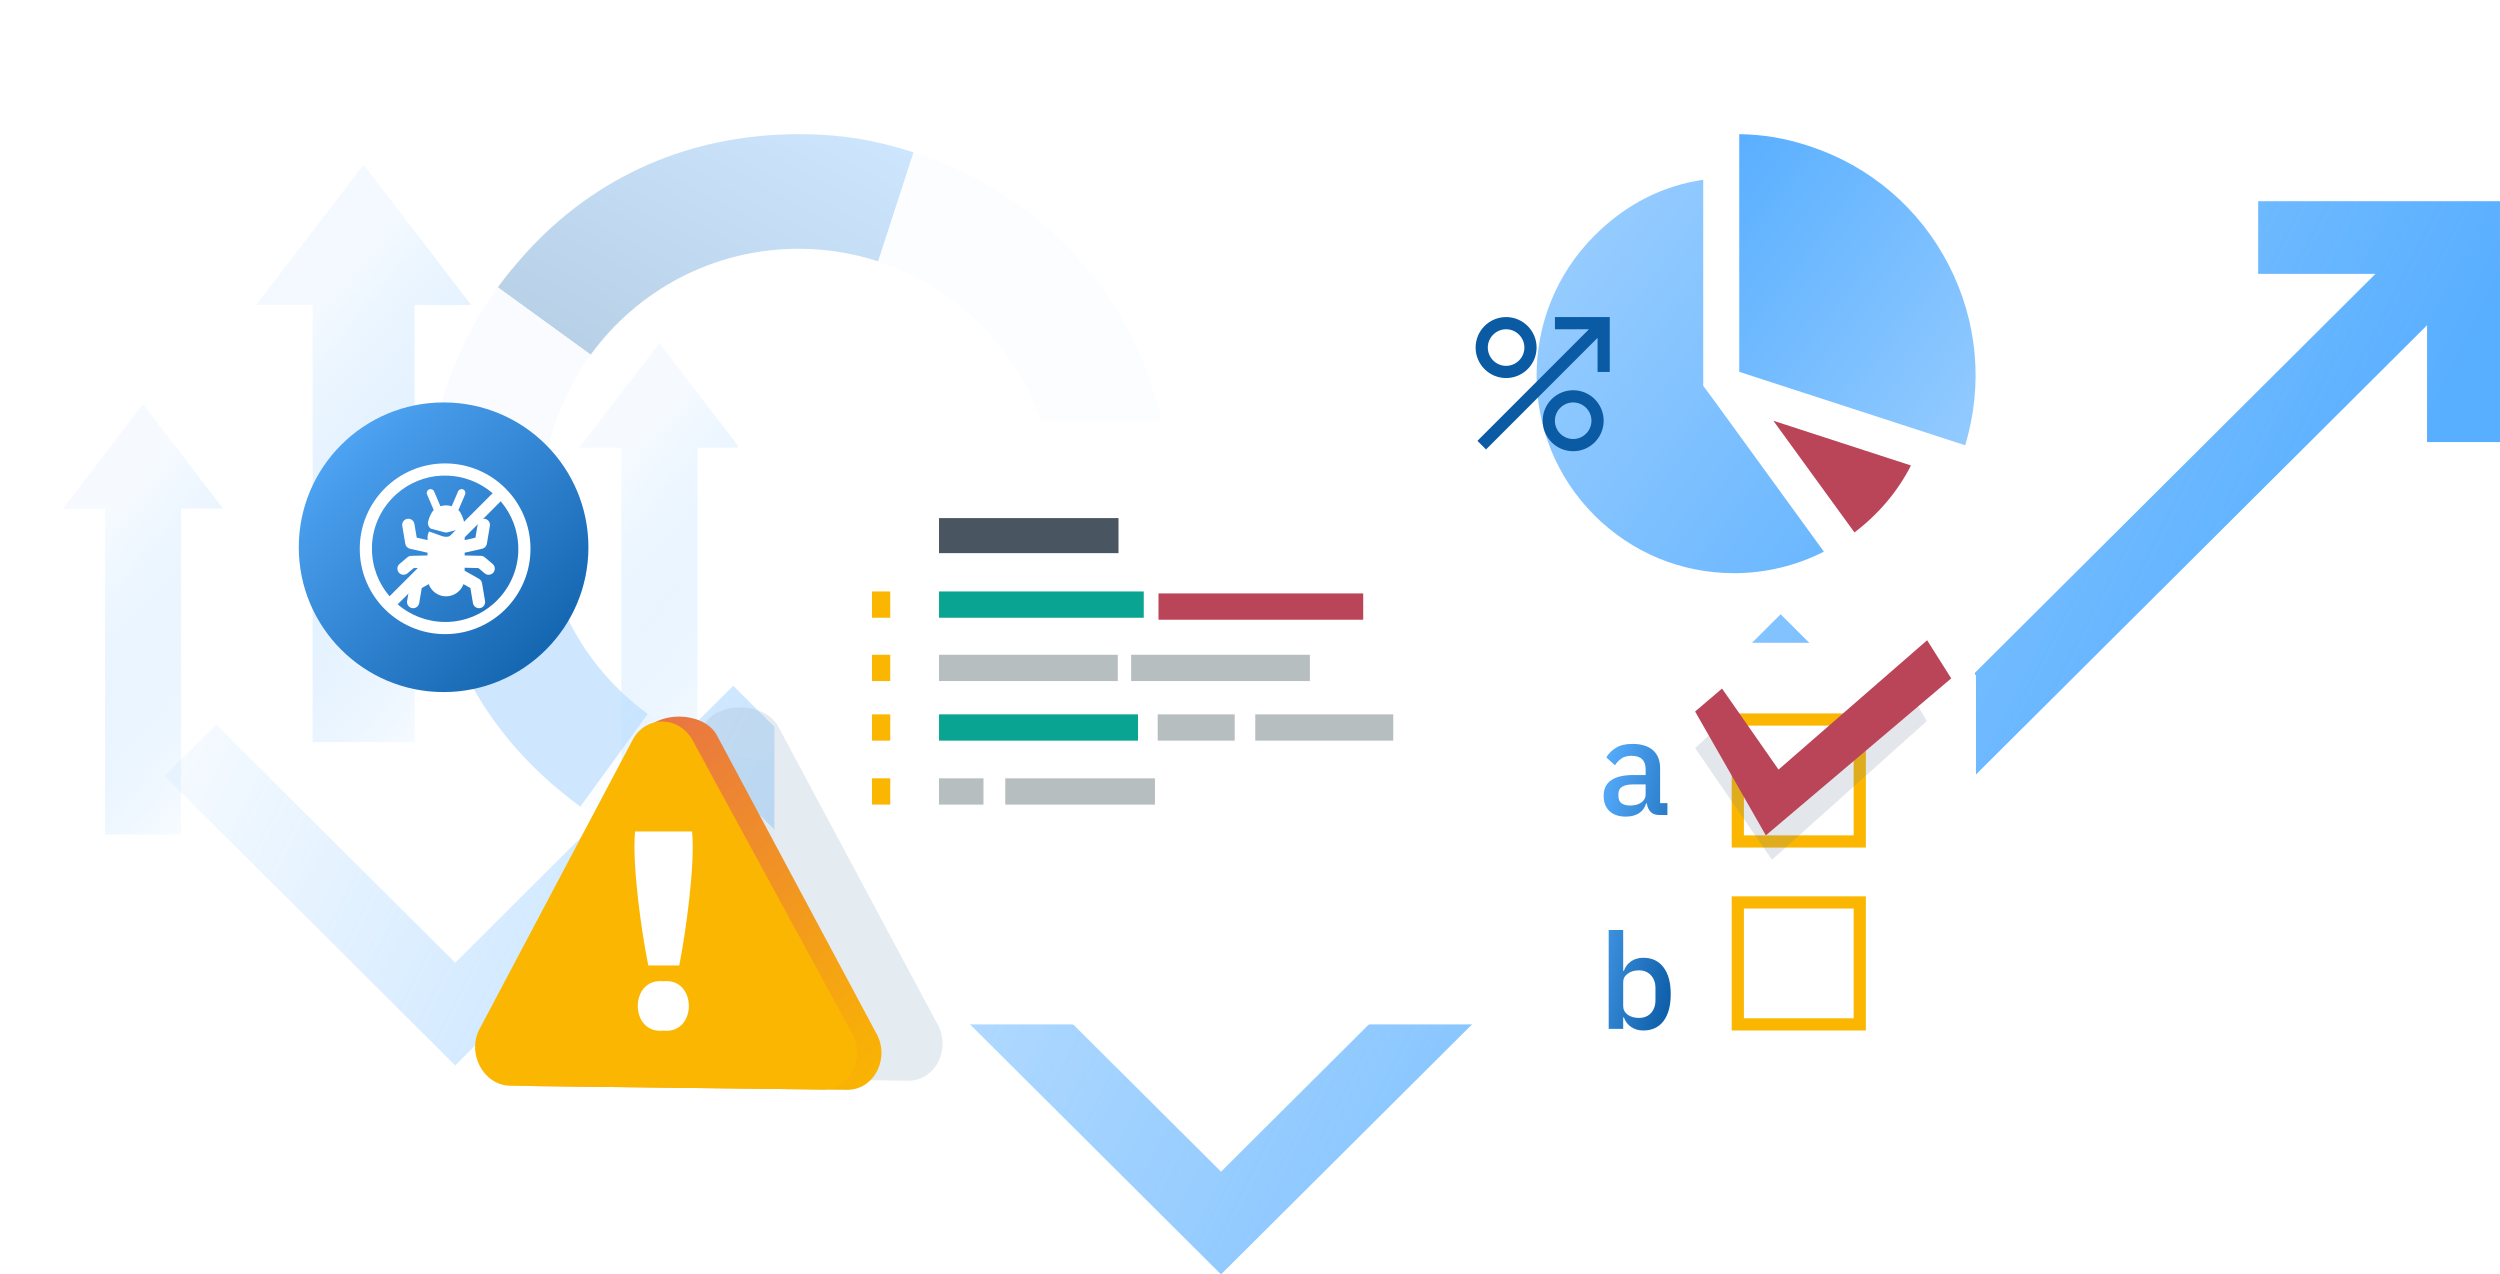 <svg width="410" height="209" viewBox="0 0 410 209" fill="none" xmlns="http://www.w3.org/2000/svg">
<g opacity="0.2" clip-path="url(#clip0_344_4766)">
<path d="M3.752 178H0V161.136H3.752V178ZM10.002 152.392H6.25V168.008H10.002V152.392ZM16.252 141.777H12.5V163.637H16.252V141.777ZM22.502 155.517H18.75V164.884H22.502V155.517ZM28.752 158.017H25.624V166.137H28.752V158.017ZM35.002 151.145H31.25V162.389H35.002V151.145ZM41.881 149.273H37.505V153.021H41.881V149.273ZM48.131 137.405H44.379V153.021H48.131V137.405ZM54.381 131.786H50.629V139.906H54.381V131.786ZM60.006 125.542H56.254V135.534H60.006V125.542ZM66.256 114.927H62.504V131.79H66.256V114.927ZM72.506 111.803H68.754V116.174H72.506V111.803ZM79.385 103.683H75.634V123.047H79.385V103.683ZM85.635 128.042H81.883V135.539H85.635V128.042ZM91.261 120.546H87.509V136.162H91.261V120.546ZM97.511 134.91H93.759V142.406H97.511V134.91ZM104.39 141.782H100.014V149.902H104.39V141.782ZM110.64 141.158H106.888V144.282H110.64V141.158ZM116.266 139.287H113.138V149.278H116.266V139.287ZM123.145 138.663H118.768V154.279H123.145V138.663ZM129.395 146.159H125.643V160.522H129.395V146.159ZM135.645 140.539H131.893V149.283H135.645V140.539ZM141.895 136.167H138.143V139.291H141.895V136.167ZM147.52 120.551H144.393V136.791H147.52V120.551ZM153.77 132.419H150.018V142.411H153.77V132.419ZM160.649 128.671H156.273V136.167H160.649V128.671ZM166.899 112.431H163.147V135.539H166.899V112.431ZM173.779 118.051H169.402V126.171H173.779V118.051ZM179.404 104.311H175.652V113.055H179.404V104.311ZM185.654 87.448H181.902V104.311H185.654V87.448ZM191.904 90.572H188.152V94.944H191.904V90.572ZM198.154 78.704H194.402V95.568H198.154V78.704ZM204.404 75.58H200.652V92.443H204.404V75.58ZM210.029 74.332H206.277V82.452H210.029V74.332ZM216.279 64.341H212.527V80.58H216.279V64.341ZM223.783 76.208H218.782V84.952H223.783V76.208ZM230.033 81.204H226.281V94.944H230.033V81.204ZM235.658 74.332H232.531V89.948H235.658V74.332ZM241.908 81.204H238.157V86.824H241.908V81.204ZM248.158 85.576H244.406V97.444H248.158V85.576ZM254.408 90.572H250.656V106.188H254.408V90.572ZM260.658 76.208H256.906V87.453H260.658V76.208ZM266.284 67.465H263.156V82.457H266.284V67.465ZM273.163 55.597H269.411V84.952H273.163V55.597ZM280.042 71.837H275.666V88.076H280.042V71.837ZM286.292 62.469H282.54V77.461H286.292V62.469ZM292.542 64.341H288.79V76.832H292.542V64.341ZM298.168 46.853H294.416V61.84H298.168V46.853ZM304.418 40.609H300.666V47.482H304.418V40.609ZM310.668 19.998H306.916V36.861H310.668V19.998ZM316.918 16.873H313.166V32.489H316.918V16.873ZM323.167 26.241H320.04V41.228H323.167V26.241ZM329.417 10.001H325.665V26.241H329.417V9.992V10.001ZM335.667 8.754H331.915V21.245H335.667V8.754ZM342.547 0.01H338.795V14.373H342.547V0V0.01ZM348.797 1.881H345.045V13.749H348.797V1.872V1.881ZM354.422 9.377H351.295V16.873H354.422V9.377ZM360.672 19.369H356.92V25.612H360.672V19.369ZM366.922 16.869H363.17V31.232H366.922V16.869Z" fill="white"/>
</g>
<g opacity="0.3">
<path d="M83.944 44.171C95.016 30.575 110.172 22.939 127.718 22.085C128.8 22.043 129.895 22 130.991 22C137.722 22 143.415 22.896 149.818 24.986C149.989 25.043 150.146 25.114 150.316 25.157C150.146 25.1 149.989 25.043 149.818 24.986L144.012 42.862C139.914 41.526 135.531 40.8 130.977 40.8C116.945 40.8 104.536 47.641 96.866 58.178L81.639 47.129C82.379 46.119 83.133 45.123 83.916 44.171H83.944Z" fill="url(#paint0_linear_344_4766)"/>
<path d="M96.894 58.178C91.828 65.132 88.826 73.679 88.826 82.951H70.013C70.013 84.06 70.041 85.141 70.098 86.236C70.098 86.279 70.098 86.336 70.098 86.378C70.041 85.241 69.998 84.103 69.998 82.951C69.998 69.839 74.14 57.68 81.198 47.74C82.066 46.517 82.393 46.118 81.653 47.128L96.88 58.178H96.894Z" fill="#EAF3FC"/>
<path opacity="0.7" d="M106.217 117.053C113.176 122.116 121.743 125.116 131.007 125.116C154.303 125.116 173.187 106.245 173.187 82.965C173.187 64.236 160.963 48.365 144.042 42.876L149.849 25C150.019 25.057 150.176 25.114 150.347 25.171C151.101 25.427 151.841 25.683 152.581 25.953C152.794 26.024 152.994 26.123 153.207 26.195C176.133 35.054 191.004 55.817 191.943 80.462C191.972 81.045 191.972 81.614 191.986 82.197C191.986 82.453 192 82.695 192 82.965C192 83.008 192 83.064 192 83.107C192 83.932 191.972 84.743 191.943 85.553C191.929 85.795 191.929 86.037 191.915 86.293C191.886 86.918 191.829 87.558 191.772 88.184C191.744 88.625 191.701 89.066 191.658 89.507C191.63 89.862 191.573 90.204 191.53 90.559C191.431 91.284 191.345 92.01 191.232 92.735C191.232 92.778 191.217 92.82 191.217 92.863C190.363 98.053 188.869 103.017 186.806 107.667C186.55 108.236 186.294 108.819 186.023 109.388C186.023 109.388 186.009 109.416 185.995 109.445C177.015 128.032 158.871 141.371 137.425 143.604C137.297 143.604 137.183 143.618 137.055 143.632C136.329 143.703 135.618 143.746 134.892 143.803C134.522 143.817 134.152 143.845 133.782 143.86C133.298 143.888 132.814 143.888 132.316 143.902C131.889 143.902 131.477 143.931 131.05 143.931C117.659 143.931 105.278 139.607 95.217 132.284L106.274 117.081L106.217 117.053Z" fill="#EAF3FC"/>
<path d="M92.341 130.094C79.434 119.656 71.863 105.563 70.326 89.237C70.326 89.123 70.312 89.009 70.298 88.91C70.227 88.071 70.156 87.232 70.113 86.392C70.113 86.35 70.113 86.293 70.113 86.25C70.07 85.169 70.028 84.075 70.028 82.98H88.841C88.841 97.001 95.7 109.416 106.23 117.082L95.173 132.284C94.206 131.587 93.281 130.862 92.37 130.122L92.341 130.094Z" fill="#59AFFF"/>
</g>
<g clip-path="url(#clip1_344_4766)">
<path opacity="0.9" d="M50.817 38.508L42 50.017H51.268V121.711H67.988V50.017H77.256L68.445 38.508L59.628 27L50.817 38.508Z" fill="url(#paint1_linear_344_4766)"/>
<path opacity="0.7" d="M16.889 74.844L10.32 83.418H17.227V136.853H29.69V83.418H36.596L30.027 74.844L23.458 66.27L16.889 74.844Z" fill="url(#paint2_linear_344_4766)"/>
<path opacity="0.7" d="M101.569 64.844L95 73.418H101.906V126.853H114.37V73.418H121.276L114.707 64.844L108.138 56.27L101.569 64.844Z" fill="url(#paint3_linear_344_4766)"/>
</g>
<g clip-path="url(#clip2_344_4766)">
<path d="M370.341 33V44.916H389.572L312.773 121.406L292.024 100.74L200.248 192.154L120.249 112.469L74.653 157.875L35.457 118.837L27 127.267L74.653 174.728L120.249 129.322L200.248 209L292.024 117.593L312.773 138.259L398.036 53.338V72.5H410V33H370.341Z" fill="url(#paint4_linear_344_4766)"/>
</g>
<g clip-path="url(#clip3_344_4766)">
<path d="M224 105.423V153.552H309.57V105.423H224ZM306.57 150.567H227V108.408H306.57V150.567ZM266.78 140.527C272.9 140.527 277.88 135.572 277.88 129.483C277.88 123.393 272.9 118.438 266.78 118.438C260.66 118.438 255.69 123.393 255.69 129.483C255.69 135.572 260.67 140.527 266.78 140.527ZM266.78 121.433C271.24 121.433 274.88 125.045 274.88 129.493C274.88 133.94 271.25 137.552 266.78 137.552C262.31 137.552 258.69 133.94 258.69 129.493C258.69 125.045 262.32 121.433 266.78 121.433ZM295.71 130.985H281.52V128H295.71V130.985ZM290 123.085H281.53V120.099H290V123.085ZM290 138.886H281.53V135.9H290V138.886ZM237.86 127.99H252.04V130.975H237.86V127.99ZM243.57 135.891H252.04V138.876H243.57V135.891ZM252.04 123.075H243.57V120.09H252.04V123.075ZM227.47 119.831V116.846C231.85 116.846 235.41 113.303 235.41 108.945H238.41C238.41 114.945 233.5 119.831 227.47 119.831ZM295.35 108.955H298.35C298.35 113.313 301.91 116.856 306.29 116.856V119.841C300.26 119.841 295.35 114.955 295.35 108.955ZM227.47 142.269V139.284C233.5 139.284 238.41 144.169 238.41 150.169H235.41C235.41 145.811 231.85 142.269 227.47 142.269ZM306.29 139.284V142.269C301.91 142.269 298.35 145.811 298.35 150.169H295.35C295.35 144.169 300.26 139.284 306.29 139.284Z" fill="white"/>
</g>
<g filter="url(#filter0_d_344_4766)">
<rect x="127" y="65" width="139" height="99" rx="6" fill="white"/>
<path d="M183.434 80.967H154V86.715H183.434V80.967Z" fill="#495561"/>
<path d="M187.574 93H154V97.311H187.574V93Z" fill="#0AA492"/>
<path d="M183.315 103.383H154V107.694H183.315V103.383Z" fill="#B7BEC0"/>
<path d="M186.634 113.154H154V117.465H186.634V113.154Z" fill="#0AA492"/>
<path d="M161.293 123.645H154V127.955H161.293V123.645Z" fill="#B7BEC0"/>
<path d="M223.568 93.324H189.994V97.635H223.568V93.324Z" fill="#BA4458"/>
<path d="M214.822 103.383H185.508V107.694H214.822V103.383Z" fill="#B7BEC0"/>
<path d="M202.493 113.154H189.863V117.465H202.493V113.154Z" fill="#B7BEC0"/>
<path d="M228.493 113.154H205.863V117.465H228.493V113.154Z" fill="#B7BEC0"/>
<path d="M189.413 123.645H164.863V127.955H189.413V123.645Z" fill="#B7BEC0"/>
<path d="M146 93H143V97.311H146V93Z" fill="#FAB600"/>
<path d="M146 103.383H143V107.694H146V103.383Z" fill="#FAB600"/>
<path d="M146 113.154H143V117.465H146V113.154Z" fill="#FAB600"/>
<path d="M146 123.645H143V127.955H146V123.645Z" fill="#FAB600"/>
</g>
<g filter="url(#filter1_d_344_4766)">
<rect x="248" y="103" width="76" height="73" rx="4" fill="white" shape-rendering="crispEdges"/>
<rect x="285" y="114" width="20" height="20" stroke="#FAB600" stroke-width="2"/>
<rect x="285" y="144" width="20" height="20" stroke="#FAB600" stroke-width="2"/>
<path d="M272.127 129.662C271.502 129.662 271.023 129.487 270.689 129.136C270.355 128.771 270.152 128.31 270.079 127.755H269.97C269.752 128.471 269.353 129.012 268.772 129.377C268.191 129.743 267.487 129.925 266.659 129.925C265.483 129.925 264.576 129.618 263.937 129.005C263.312 128.391 263 127.565 263 126.528C263 125.388 263.407 124.533 264.22 123.963C265.048 123.393 266.253 123.108 267.836 123.108H269.883V122.143C269.883 121.442 269.694 120.901 269.317 120.521C268.939 120.141 268.351 119.951 267.552 119.951C266.884 119.951 266.34 120.097 265.919 120.389C265.498 120.682 265.142 121.054 264.851 121.507L263.436 120.214C263.813 119.571 264.343 119.045 265.026 118.636C265.708 118.212 266.601 118 267.705 118C269.172 118 270.297 118.343 271.081 119.03C271.865 119.717 272.257 120.704 272.257 121.99V127.711H273.455V129.662H272.127ZM267.335 128.106C268.075 128.106 268.685 127.945 269.164 127.624C269.644 127.287 269.883 126.842 269.883 126.286V124.642H267.879C266.238 124.642 265.418 125.154 265.418 126.177V126.571C265.418 127.083 265.585 127.47 265.919 127.733C266.267 127.982 266.739 128.106 267.335 128.106Z" fill="url(#paint5_linear_344_4766)"/>
<path d="M263.828 148.515H266.202V155.223H266.311C266.558 154.536 266.957 154.01 267.509 153.645C268.075 153.265 268.736 153.075 269.491 153.075C270.929 153.075 272.04 153.601 272.824 154.653C273.608 155.691 274 157.152 274 159.037C274 160.923 273.608 162.391 272.824 163.444C272.04 164.481 270.929 165 269.491 165C268.736 165 268.075 164.81 267.509 164.43C266.957 164.05 266.558 163.524 266.311 162.852H266.202V164.737H263.828V148.515ZM268.772 162.939C269.6 162.939 270.261 162.676 270.754 162.15C271.248 161.609 271.495 160.901 271.495 160.024V158.051C271.495 157.174 271.248 156.472 270.754 155.946C270.261 155.406 269.6 155.135 268.772 155.135C268.046 155.135 267.436 155.318 266.943 155.683C266.449 156.034 266.202 156.502 266.202 157.086V160.988C266.202 161.573 266.449 162.048 266.943 162.413C267.436 162.764 268.046 162.939 268.772 162.939Z" fill="url(#paint6_linear_344_4766)"/>
<path opacity="0.2" d="M282.091 114.925L278 118.687L290.602 137L316 114.253L312.336 108L292.533 126.211L282.091 114.925Z" fill="#748597"/>
<path d="M282.414 108.925L278 112.687L289.597 133L320 107.253L316.047 101L291.68 122.211L282.414 108.925Z" fill="#BA4458"/>
</g>
<path d="M290.824 69.002L313.395 76.339C311.239 80.579 308.132 84.266 304.133 87.32L290.83 69.002H290.824Z" fill="#BA4458"/>
<path d="M285.236 60.973V22C289.265 22.072 292.722 22.657 296.624 23.927C306.681 27.192 314.865 34.186 319.665 43.613C324.338 52.787 325.259 63.195 322.29 73.026L285.23 60.979L285.236 60.973Z" fill="url(#paint7_linear_344_4766)"/>
<path opacity="0.9" d="M284.388 94C275.735 94 267.599 90.633 261.48 84.513C248.84 71.87 248.84 51.299 261.48 38.655C266.581 33.547 272.585 30.469 279.33 29.481V63.274L281.16 65.749L299.118 90.47C294.584 92.783 289.513 94 284.388 94Z" fill="url(#paint8_linear_344_4766)"/>
<g clip-path="url(#clip4_344_4766)">
<path d="M247 62C249.76 62 252 59.76 252 57C252 54.24 249.76 52 247 52C244.24 52 242 54.24 242 57C242 59.76 244.24 62 247 62ZM247 54C248.65 54 250 55.35 250 57C250 58.65 248.65 60 247 60C245.35 60 244 58.65 244 57C244 55.35 245.35 54 247 54ZM263 69C263 66.24 260.76 64 258 64C255.24 64 253 66.24 253 69C253 71.76 255.24 74 258 74C260.76 74 263 71.76 263 69ZM255 69C255 67.35 256.35 66 258 66C259.65 66 261 67.35 261 69C261 70.65 259.65 72 258 72C256.35 72 255 70.65 255 69ZM255 52H264V61H262V55.41L243.71 73.71L242.3 72.3L260.59 54H255.01V52H255Z" fill="#0A5AA4"/>
</g>
<g clip-path="url(#clip5_344_4766)">
<path d="M96.5 89.75C96.5 102.87 85.87 113.5 72.75 113.5C59.63 113.5 49 102.86 49 89.75C49 76.64 59.63 66 72.75 66C85.87 66 96.5 76.63 96.5 89.75Z" fill="url(#paint9_linear_344_4766)"/>
<g clip-path="url(#clip6_344_4766)">
<path d="M80.788 92.487C81.212 92.847 81.265 93.482 80.905 93.908C80.706 94.142 80.423 94.263 80.135 94.263C79.905 94.263 79.674 94.185 79.485 94.025L78.469 93.165L76.201 93.107L76.201 93.595L78.555 94.925C78.819 95.074 79.002 95.336 79.053 95.635L79.547 98.569C79.639 99.118 79.27 99.637 78.721 99.729C78.664 99.739 78.608 99.743 78.553 99.743C78.071 99.743 77.645 99.395 77.561 98.903L77.147 96.443L76.008 95.799C75.58 96.963 74.468 97.799 73.155 97.799C71.843 97.799 70.735 96.963 70.311 95.797L69.166 96.443L68.752 98.903C68.668 99.395 68.242 99.743 67.76 99.743C67.703 99.743 67.648 99.739 67.592 99.729C67.043 99.637 66.674 99.118 66.765 98.569L67.26 95.635C67.31 95.334 67.494 95.074 67.758 94.925L70.118 93.591L70.118 93.105L67.844 93.163L66.828 94.023C66.638 94.183 66.408 94.261 66.177 94.261C65.892 94.261 65.607 94.14 65.408 93.906C65.048 93.482 65.101 92.845 65.525 92.485L66.81 91.397C66.986 91.249 67.207 91.165 67.435 91.159L70.116 91.091L70.116 90.643L67.24 89.997C66.841 89.907 66.537 89.584 66.468 89.182L65.974 86.248C65.882 85.699 66.251 85.179 66.8 85.087C67.349 85.001 67.869 85.365 67.961 85.914L68.344 88.18L70.118 88.578L70.118 88.145C70.118 87.793 70.209 87.457 70.377 87.164L72.519 87.928C72.72 88.004 72.939 88.037 73.155 88.037C73.372 88.037 73.593 88.004 73.802 87.928L75.943 87.164C76.111 87.457 76.203 87.793 76.203 88.145L76.203 88.576L77.971 88.178L78.354 85.912C78.446 85.363 78.965 85.001 79.514 85.085C80.063 85.177 80.432 85.699 80.341 86.246L79.846 89.18C79.778 89.584 79.473 89.905 79.075 89.995L76.205 90.641L76.205 91.091L78.879 91.159C79.108 91.165 79.329 91.249 79.504 91.397L80.79 92.485L80.788 92.487ZM75.949 80.26C75.631 80.123 75.259 80.272 75.123 80.59L74.078 83.024C73.786 82.93 73.478 82.876 73.155 82.876C72.833 82.876 72.524 82.933 72.233 83.024L71.19 80.59C71.053 80.27 70.68 80.121 70.364 80.26C70.043 80.399 69.897 80.768 70.034 81.086L71.135 83.655C70.684 84.06 70.348 84.98 70.2 85.587C70.102 85.986 70.348 86.588 70.735 86.726L72.88 87.293C73.058 87.357 73.253 87.357 73.431 87.293L75.576 86.726C75.963 86.59 76.209 85.988 76.111 85.587C75.963 84.98 75.627 84.06 75.175 83.655L76.277 81.086C76.414 80.768 76.266 80.397 75.947 80.26L75.949 80.26Z" fill="white"/>
<path d="M73 76C65.268 76 59 82.268 59 90C59 97.732 65.268 104 73 104C80.732 104 87 97.732 87 90C87 82.268 80.732 76 73 76ZM61.001 89.991C61.001 89.826 61.005 89.662 61.012 89.498C61.007 89.498 61.005 89.5 61.001 89.502C61.128 86.375 62.455 83.556 64.533 81.49C64.546 81.477 64.561 81.462 64.574 81.449C64.619 81.404 64.667 81.359 64.714 81.314C64.751 81.277 64.79 81.243 64.826 81.208C64.85 81.186 64.874 81.163 64.897 81.141C64.96 81.085 65.022 81.029 65.085 80.973C67.077 79.222 69.653 78.119 72.483 77.999C72.483 78.003 72.481 78.007 72.479 78.01C72.649 78.003 72.819 77.999 72.991 77.999C75.966 77.999 78.688 79.089 80.788 80.885L63.885 97.788C62.089 95.688 60.999 92.966 60.999 89.991L61.001 89.991ZM81.469 98.51C81.456 98.523 81.441 98.536 81.428 98.551C81.383 98.596 81.335 98.641 81.288 98.686C81.251 98.721 81.213 98.757 81.176 98.792C81.152 98.814 81.129 98.837 81.105 98.859C81.043 98.915 80.98 98.971 80.918 99.027C78.925 100.778 76.349 101.881 73.519 102.001C73.519 101.997 73.521 101.993 73.523 101.99C73.353 101.997 73.183 102.001 73.011 102.001C70.036 102.001 67.314 100.911 65.214 99.115L82.115 82.212C83.911 84.312 85.001 87.034 85.001 90.009C85.001 90.174 84.997 90.338 84.99 90.502C84.995 90.502 84.997 90.5 85.001 90.498C84.874 93.625 83.547 96.444 81.469 98.51Z" fill="white"/>
</g>
</g>
<g opacity="0.3" filter="url(#filter2_f_344_4766)">
<path d="M148.94 177.234L97.76 176.619C93.228 176.564 90.416 171.091 92.844 167.002L115.548 118.767C117.758 115.036 125.208 115.126 127.502 118.91L153.616 167.733C156.135 171.88 153.471 177.288 148.912 177.234L148.94 177.234Z" fill="#A5BBD1"/>
</g>
<path d="M138.91 178.732L87.729 178.117C83.198 178.062 80.385 172.589 82.814 168.5L105.517 120.265C107.727 116.534 115.178 116.624 117.471 120.408L143.585 169.231C146.105 173.378 143.441 178.786 138.882 178.732L138.91 178.732Z" fill="url(#paint10_linear_344_4766)"/>
<path d="M134.906 178.683L83.726 178.068C79.194 178.014 76.382 172.54 78.811 168.452L103.886 121.086C106.096 117.356 111.184 117.417 113.477 121.201L139.582 169.182C142.102 173.33 139.438 178.738 134.878 178.683L134.906 178.683Z" fill="#FAB600"/>
<path d="M108.783 169.025C103.196 169.627 103.196 160.324 108.783 160.926C114.37 160.324 114.37 169.627 108.783 169.025ZM106.32 158.337C105.239 153.068 103.617 141.687 104.157 136.357H113.499C114.04 141.657 112.448 153.098 111.396 158.337H106.32Z" fill="white"/>
<defs>
<filter id="filter0_d_344_4766" x="117" y="59" width="159" height="119" filterUnits="userSpaceOnUse" color-interpolation-filters="sRGB">
<feFlood flood-opacity="0" result="BackgroundImageFix"/>
<feColorMatrix in="SourceAlpha" type="matrix" values="0 0 0 0 0 0 0 0 0 0 0 0 0 0 0 0 0 0 127 0" result="hardAlpha"/>
<feOffset dy="4"/>
<feGaussianBlur stdDeviation="5"/>
<feComposite in2="hardAlpha" operator="out"/>
<feColorMatrix type="matrix" values="0 0 0 0 0.349 0 0 0 0 0.686 0 0 0 0 1 0 0 0 0.25 0"/>
<feBlend mode="normal" in2="BackgroundImageFix" result="effect1_dropShadow_344_4766"/>
<feBlend mode="normal" in="SourceGraphic" in2="effect1_dropShadow_344_4766" result="shape"/>
</filter>
<filter id="filter1_d_344_4766" x="238" y="95" width="96" height="95" filterUnits="userSpaceOnUse" color-interpolation-filters="sRGB">
<feFlood flood-opacity="0" result="BackgroundImageFix"/>
<feColorMatrix in="SourceAlpha" type="matrix" values="0 0 0 0 0 0 0 0 0 0 0 0 0 0 0 0 0 0 127 0" result="hardAlpha"/>
<feOffset dy="4"/>
<feGaussianBlur stdDeviation="5"/>
<feComposite in2="hardAlpha" operator="out"/>
<feColorMatrix type="matrix" values="0 0 0 0 0.349 0 0 0 0 0.686 0 0 0 0 1 0 0 0 0.35 0"/>
<feBlend mode="normal" in2="BackgroundImageFix" result="effect1_dropShadow_344_4766"/>
<feBlend mode="normal" in="SourceGraphic" in2="effect1_dropShadow_344_4766" result="shape"/>
</filter>
<filter id="filter2_f_344_4766" x="66.95" y="91.019" width="112.638" height="111.215" filterUnits="userSpaceOnUse" color-interpolation-filters="sRGB">
<feFlood flood-opacity="0" result="BackgroundImageFix"/>
<feBlend mode="normal" in="SourceGraphic" in2="BackgroundImageFix" result="shape"/>
<feGaussianBlur stdDeviation="12.5" result="effect1_foregroundBlur_344_4766"/>
</filter>
<linearGradient id="paint0_linear_344_4766" x1="150.316" y1="22" x2="120.48" y2="78.639" gradientUnits="userSpaceOnUse">
<stop stop-color="#59AFFF"/>
<stop offset="1" stop-color="#0A5AA4"/>
</linearGradient>
<linearGradient id="paint1_linear_344_4766" x1="76.456" y1="21.27" x2="126.489" y2="63.821" gradientUnits="userSpaceOnUse">
<stop stop-color="#F3F9FF"/>
<stop offset="1" stop-color="#94CBFF" stop-opacity="0"/>
</linearGradient>
<linearGradient id="paint2_linear_344_4766" x1="36" y1="62" x2="73.287" y2="93.713" gradientUnits="userSpaceOnUse">
<stop stop-color="#F3F9FF"/>
<stop offset="1" stop-color="#94CBFF" stop-opacity="0"/>
</linearGradient>
<linearGradient id="paint3_linear_344_4766" x1="120.68" y1="52" x2="157.967" y2="83.713" gradientUnits="userSpaceOnUse">
<stop stop-color="#F3F9FF"/>
<stop offset="1" stop-color="#94CBFF" stop-opacity="0"/>
</linearGradient>
<linearGradient id="paint4_linear_344_4766" x1="17.5" y1="140" x2="290.209" y2="279.567" gradientUnits="userSpaceOnUse">
<stop stop-color="#59AFFF" stop-opacity="0.05"/>
<stop offset="1" stop-color="#59AFFF"/>
</linearGradient>
<linearGradient id="paint5_linear_344_4766" x1="263" y1="118" x2="283.858" y2="122.882" gradientUnits="userSpaceOnUse">
<stop stop-color="#59AFFF"/>
<stop offset="1" stop-color="#0A5AA4"/>
</linearGradient>
<linearGradient id="paint6_linear_344_4766" x1="263" y1="118" x2="283.858" y2="122.882" gradientUnits="userSpaceOnUse">
<stop stop-color="#59AFFF"/>
<stop offset="1" stop-color="#0A5AA4"/>
</linearGradient>
<linearGradient id="paint7_linear_344_4766" x1="285.23" y1="22" x2="334.389" y2="59.348" gradientUnits="userSpaceOnUse">
<stop stop-color="#59AFFF"/>
<stop offset="1" stop-color="#94CBFF"/>
</linearGradient>
<linearGradient id="paint8_linear_344_4766" x1="252" y1="29.481" x2="313.458" y2="74.365" gradientUnits="userSpaceOnUse">
<stop stop-color="#94CBFF"/>
<stop offset="1" stop-color="#59AFFF"/>
</linearGradient>
<linearGradient id="paint9_linear_344_4766" x1="49" y1="66" x2="96.5" y2="113.5" gradientUnits="userSpaceOnUse">
<stop stop-color="#59AFFF"/>
<stop offset="1" stop-color="#0A5AA4"/>
</linearGradient>
<linearGradient id="paint10_linear_344_4766" x1="52.546" y1="85.532" x2="141.828" y2="181.406" gradientUnits="userSpaceOnUse">
<stop stop-color="#D93C7E"/>
<stop offset="1" stop-color="#FAB600"/>
</linearGradient>
<clipPath id="clip0_344_4766">
<rect width="367" height="178" fill="white"/>
</clipPath>
<clipPath id="clip1_344_4766">
<rect width="113" height="150" fill="white" transform="translate(8 27)"/>
</clipPath>
<clipPath id="clip2_344_4766">
<rect width="383" height="176" fill="white" transform="translate(27 33)"/>
</clipPath>
<clipPath id="clip3_344_4766">
<rect width="85.57" height="48.129" fill="white" transform="translate(224 105.423)"/>
</clipPath>
<clipPath id="clip4_344_4766">
<rect width="22" height="22" fill="white" transform="translate(242 52)"/>
</clipPath>
<clipPath id="clip5_344_4766">
<rect width="47.5" height="47.5" fill="white" transform="translate(49 66)"/>
</clipPath>
<clipPath id="clip6_344_4766">
<rect width="28" height="28" fill="white" transform="translate(59 76)"/>
</clipPath>
</defs>
</svg>
